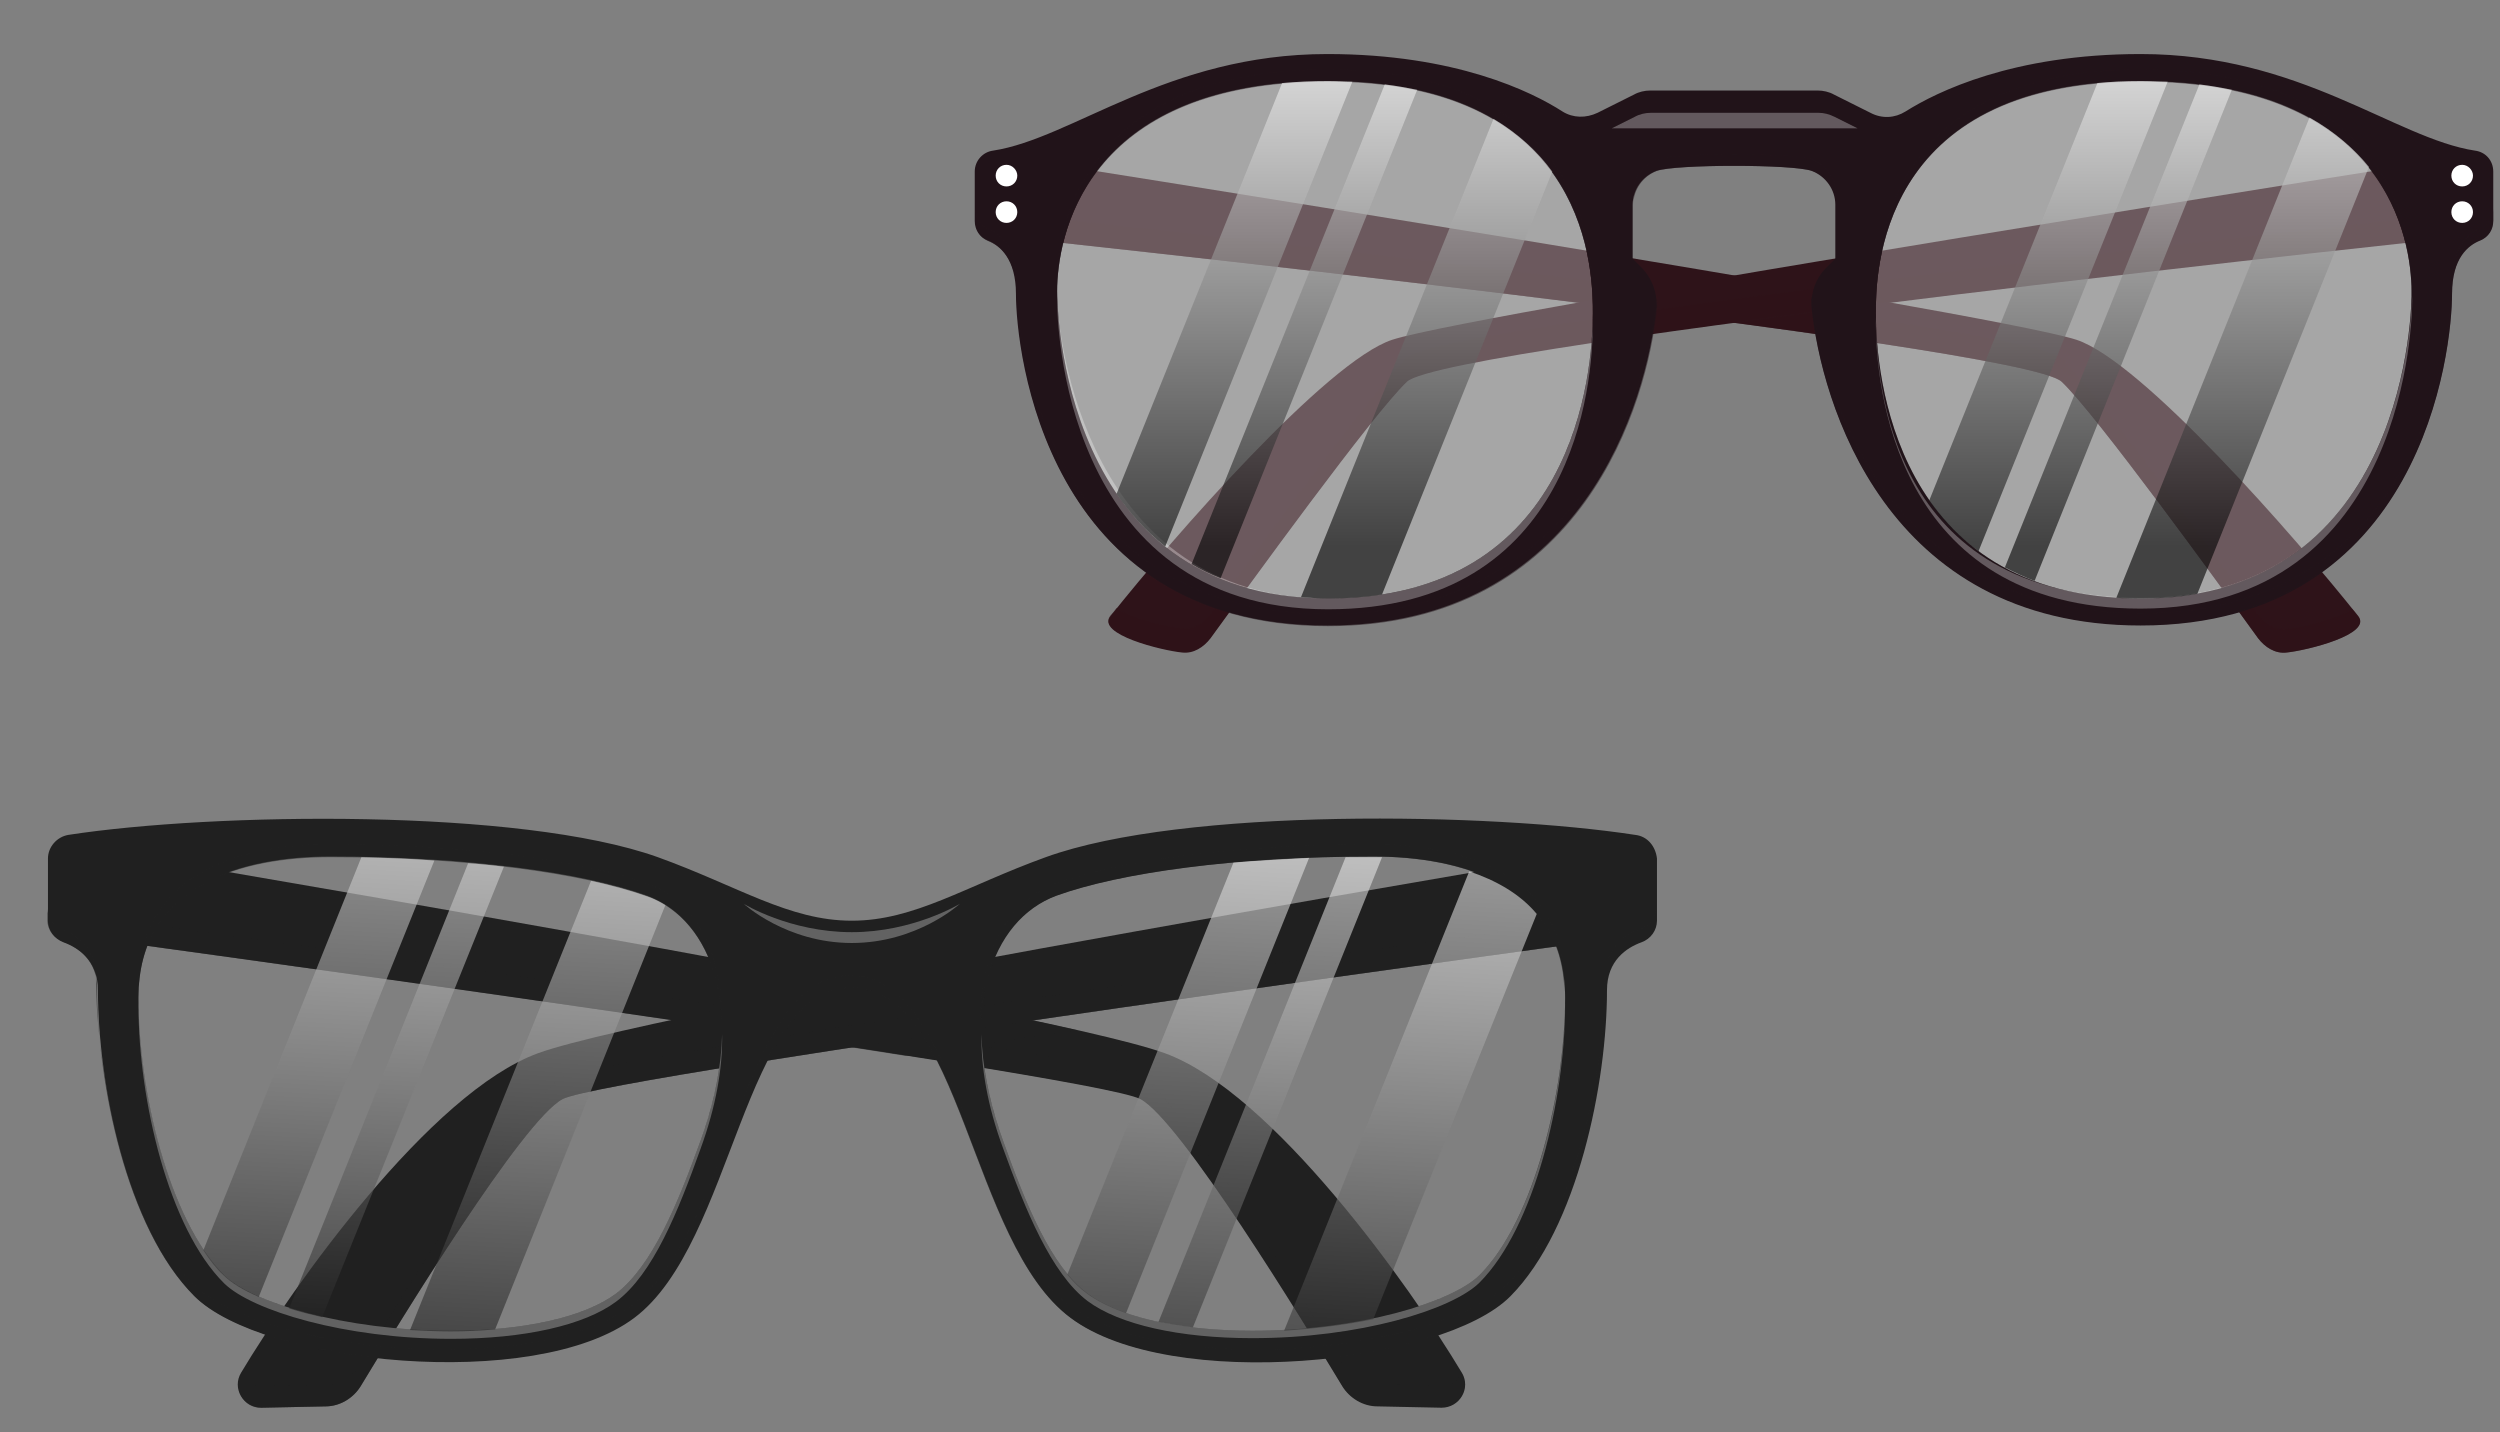 <svg xmlns="http://www.w3.org/2000/svg" xmlns:xlink="http://www.w3.org/1999/xlink" id="Layer_1" x="0px" y="0px" viewBox="0 0 370.1 212" style="enable-background:new 0 0 370.1 212;" xml:space="preserve"><rect x="0" y="0" width="370.1" height="212" fill="#808080" stroke="none"/><style type="text/css">	.st0{enable-background:new    ;}	.st1{fill:#2E1319;}	.st2{opacity:0.5;fill:#2E1319;enable-background:new    ;}	.st3{opacity:0.3;fill:#FFFFFF;enable-background:new    ;}	.st4{fill:#211319;}	.st5{opacity:0.5;}	.st6{opacity:0.3;}	.st7{fill:#FFFFFF;}	.st8{opacity:0.6;fill:url(#SVGID_1_);enable-background:new    ;}	.st9{fill:#202020;}	.st10{opacity:0.5;fill:#202020;enable-background:new    ;}	.st11{opacity:0.6;fill:url(#SVGID_00000144320544322607217960000016314150136064792996_);enable-background:new    ;}	.st12{opacity:0.6;fill:url(#SVGID_00000005975476316843535550000017312068316778044315_);enable-background:new    ;}	.st13{opacity:0.6;fill:url(#SVGID_00000168078022765472197300000006264365810455984283_);enable-background:new    ;}	.st14{opacity:0.6;fill:url(#SVGID_00000165225565200965826570000015963848463521835152_);enable-background:new    ;}	.st15{opacity:0.6;fill:url(#SVGID_00000094601343683061477170000011937117929628573867_);enable-background:new    ;}	.st16{opacity:0.6;fill:url(#SVGID_00000075133398294577135130000001020315656286886813_);enable-background:new    ;}</style><g class="st0">	<g id="Layer_2_00000114059509124728834100000005108202518217421492_">		<g id="Layer_1-2">			<g>				<g>					<path class="st1" d="M148.9,23.2c0,0,145.9,23,158.5,27.1c9.7,3.2,32.4,29.2,41.7,40.9c2.2,2.7-7.6,5.1-10.6,5.4      c-1.7,0.2-3.2-0.8-4.2-2.1c-5.5-7.6-24.1-33.3-29.1-38c-5.9-5.5-158.6-21.7-158.6-21.7L148.9,23.2L148.9,23.2z"></path>					<path class="st2" d="M348.2,90.1c-2.4,1.6-7.6,2.8-9.7,3c-1.7,0.2-3.2-0.8-4.2-2.1c-5.5-7.6-24.1-33.3-29.1-38      c-5.6-5.3-147.2-20.5-157.9-21.6l-0.7,3.4c0,0,152.7,16.2,158.6,21.7c5,4.7,23.6,30.3,29.1,38c1,1.3,2.5,2.3,4.2,2.1      c2.9-0.3,12.7-2.7,10.6-5.4C348.8,90.8,348.5,90.4,348.2,90.1z"></path>					<path class="st2" d="M263.3,48.6c4.2-0.6,8.6-1.1,12.9-1.7c-7.5-1.1-16-2.3-25-3.5c-4,0.7-7.9,1.4-11.6,2      C247.9,46.6,255.9,47.6,263.3,48.6L263.3,48.6z"></path>					<path class="st1" d="M364.6,23.2c0,0-145.9,23-158.5,27.1c-9.7,3.2-32.4,29.2-41.7,40.9c-2.2,2.7,7.6,5.1,10.6,5.4      c1.7,0.2,3.2-0.8,4.2-2.1c5.5-7.6,24.1-33.3,29.1-38c5.9-5.5,158.6-21.7,158.6-21.7L364.6,23.2L364.6,23.2z"></path>					<path class="st2" d="M208.3,52.9c-5,4.7-23.6,30.3-29.1,38c-1,1.3-2.5,2.3-4.2,2.1c-2-0.2-7.3-1.4-9.7-3      c-0.3,0.4-0.6,0.8-0.9,1.1c-2.2,2.7,7.6,5.1,10.6,5.4c1.7,0.2,3.2-0.8,4.2-2.1c5.5-7.6,24.1-33.3,29.1-38      c5.9-5.5,158.6-21.7,158.6-21.7l-0.7-3.4C355.5,32.5,213.9,47.7,208.3,52.9L208.3,52.9z"></path>					<path class="st3" d="M316.9,88.6c-36.6,0-39.2-33.5-39.2-42.2c0-5.4,0-34.4,39.2-34.4c36.4,0,40.1,23.4,40.1,31.1      C357.1,45,356.6,88.6,316.9,88.6z M196.6,88.6c36.6,0,39.2-33.5,39.2-42.2c0-5.4,0-34.4-39.2-34.4c-36.4,0-40.1,23.4-40.1,31.1      C156.5,45,156.9,88.6,196.6,88.6z"></path>					<path class="st4" d="M366.4,22.3C354.6,20.5,340.6,8,316.9,8c-18.9,0-30.2,5.6-34.8,8.5c-1.6,1-3.5,1.1-5.2,0.2l-5.4-2.7      c-0.7-0.4-1.6-0.6-2.4-0.6h-24.8c-0.8,0-1.7,0.2-2.4,0.6l-5.4,2.7c-1.7,0.8-3.6,0.8-5.2-0.2c-4.5-2.9-15.8-8.5-34.8-8.5      c-23.7,0-37.7,12.5-49.5,14.3c-1.5,0.2-2.7,1.5-2.7,3.1v7.3c0,1.3,0.7,2.4,1.9,2.9c1.8,0.7,4.2,2.7,4.2,7.9      c0,8.4,4.3,49.1,46.1,49.1c37.9,0,47.3-33.3,48.7-47c0.2-2.2-0.6-4.3-2.1-5.9l-1.4-1.4v-8c0-2.2,1.4-4.2,3.5-5      c2.8-1,20.2-1,23,0c2.1,0.8,3.5,2.8,3.5,5v8l-1.4,1.4c-1.5,1.5-2.3,3.7-2.1,5.9c1.4,13.7,10.8,47,48.7,47      c41.8,0,46.1-40.8,46.1-49.1c0-5.3,2.4-7.2,4.2-7.9c1.2-0.5,1.9-1.6,1.9-2.9v-7.3C369.1,23.8,368,22.5,366.4,22.3L366.4,22.3z       M196.6,88.6c-39.7,0-40.1-43.6-40.1-45.5c0-7.7,3.7-31.1,40.1-31.1c39.2,0,39.2,28.9,39.2,34.4      C235.8,55.1,233.2,88.6,196.6,88.6z M316.9,88.6c-36.6,0-39.2-33.5-39.2-42.2c0-5.4,0-34.4,39.2-34.4      c36.4,0,40.1,23.4,40.1,31.1C357.1,45,356.6,88.6,316.9,88.6z"></path>					<g class="st5">						<path class="st4" d="M316.9,10.3c-39.2,0-39.2,28.9-39.2,34.4c0,0.2,0,0.4,0,0.7c0.1-7.3,2-33.3,39.2-33.3       c35.1,0,39.8,21.8,40.1,30.2c0-0.4,0-0.7,0-0.9C357.1,33.7,353.3,10.3,316.9,10.3L316.9,10.3z"></path>						<path class="st4" d="M196.6,10.3c-36.4,0-40.1,23.4-40.1,31.1c0,0.1,0,0.4,0,0.9c0.3-8.4,5-30.2,40.1-30.2       c37.2,0,39.1,26,39.2,33.3c0-0.2,0-0.5,0-0.7C235.8,39.2,235.8,10.3,196.6,10.3L196.6,10.3z"></path>						<path class="st4" d="M196.6,90.9c-41.8,0-46.1-40.8-46.1-49.1c0-5.3-2.4-7.2-4.2-7.9c-1.2-0.5-1.9-1.6-1.9-2.9v-5.5l0,0v7.3       c0,1.3,0.7,2.4,1.9,2.9c1.8,0.7,4.2,2.7,4.2,7.9c0,8.4,4.3,49.1,46.1,49.1c37.9,0,47.3-33.3,48.7-47c0.1-0.5,0-1.1,0-1.6       C243.8,57.8,234.4,90.9,196.6,90.9z"></path>						<path class="st4" d="M271.8,30.3v-1.7c0-2.2-1.4-4.2-3.5-5c-2.8-1-20.2-1-23,0c-2.1,0.8-3.5,2.8-3.5,5v1.7       c0-2.2,1.4-4.2,3.5-5c2.8-1,20.2-1,23,0C270.4,26,271.8,28,271.8,30.3z"></path>						<path class="st4" d="M367.2,33.8c-1.8,0.7-4.2,2.7-4.2,7.9c0,8.4-4.3,49.1-46.1,49.1c-37.7,0-47.2-33.1-48.7-46.9       c-0.1,0.5-0.1,1.1,0,1.6c1.4,13.7,10.8,47,48.7,47c41.8,0,46.1-40.8,46.1-49.1c0-5.3,2.4-7.2,4.2-7.9c1.2-0.5,1.9-1.6,1.9-2.9       v-1.7C369.1,32.2,368.4,33.3,367.2,33.8L367.2,33.8z"></path>					</g>					<g class="st6">						<path class="st7" d="M357.1,44.6c0-0.2,0-0.5,0-0.8c-0.2,6-2.7,44.7-40.1,44.7S277.8,56.5,277.7,47c0,0.4,0,0.7,0,0.9       c0,8.7,2.6,42.2,39.2,42.2C356.6,90.1,357.1,46.5,357.1,44.6L357.1,44.6z"></path>						<path class="st7" d="M235.8,47c-0.1,9.5-3.4,41.6-39.2,41.6s-40-38.7-40.1-44.7c0,0.3,0,0.5,0,0.8c0,1.9,0.5,45.5,40.1,45.5       c36.6,0,39.2-33.5,39.2-42.2C235.8,47.6,235.8,47.3,235.8,47L235.8,47z"></path>					</g>					<path class="st3" d="M269.2,16.7h-24.8c-0.8,0-1.7,0.2-2.4,0.6l-3.4,1.7h36.4l-3.4-1.7C270.8,16.9,270,16.7,269.2,16.7z"></path>											<linearGradient id="SVGID_1_" gradientUnits="userSpaceOnUse" x1="258.016" y1="169.448" x2="258.016" y2="97.152" gradientTransform="matrix(1 0 0 -1 0 178)">						<stop offset="0" style="stop-color:#FFFFFF"></stop>						<stop offset="1" style="stop-color:#000000"></stop>					</linearGradient>					<path class="st8" d="M350.7,24.7l-25.4,63.2c-2.6,0.5-5.3,0.7-8.3,0.7c-1.3,0-2.5,0-3.7-0.1l28.6-71.1      C345.6,19.5,348.5,22,350.7,24.7L350.7,24.7z M330.4,13.3c-1.5-0.3-3.1-0.6-4.8-0.8l-28.8,71.5c1.4,0.7,2.8,1.4,4.4,2      L330.4,13.3L330.4,13.3z M316.9,12c-2.3,0-4.4,0.1-6.4,0.3l-24.9,61.8c1.9,2.8,4.3,5.3,7.3,7.5l28-69.5      C319.6,12.1,318.3,12,316.9,12z M209.8,13.3c-1.5-0.3-3.1-0.6-4.8-0.8l-28.6,71c1.3,0.8,2.8,1.5,4.3,2.1L209.8,13.3L209.8,13.3      z M196.6,12c-2.4,0-4.6,0.1-6.8,0.3l-24.5,60.8c1.9,2.8,4.3,5.5,7.2,7.8l27.7-68.8C199.1,12.1,197.9,12,196.6,12L196.6,12z       M221.1,17.6l-28.5,70.8c1.3,0.1,2.7,0.2,4.1,0.2c2.8,0,5.5-0.2,7.9-0.6l25.2-62.6C227.7,22.5,224.8,19.8,221.1,17.6z"></path>					<g>						<path class="st7" d="M150.6,26c0,0.9-0.7,1.6-1.6,1.6s-1.6-0.7-1.6-1.6c0-0.9,0.7-1.6,1.6-1.6S150.6,25.2,150.6,26z M149,29.8       c-0.9,0-1.6,0.7-1.6,1.6c0,0.9,0.7,1.6,1.6,1.6s1.6-0.7,1.6-1.6C150.6,30.5,149.9,29.8,149,29.8z"></path>						<path class="st7" d="M366.1,26c0,0.9-0.7,1.6-1.6,1.6c-0.9,0-1.6-0.7-1.6-1.6c0-0.9,0.7-1.6,1.6-1.6       C365.4,24.4,366.1,25.2,366.1,26z M364.5,29.8c-0.9,0-1.6,0.7-1.6,1.6c0,0.9,0.7,1.6,1.6,1.6c0.9,0,1.6-0.7,1.6-1.6       C366.1,30.5,365.4,29.8,364.5,29.8z"></path>					</g>				</g>				<g>					<path class="st9" d="M9.7,125c0,0,143.6,24,162.7,30.9c16,5.8,36.4,34.6,44,47.3c1.4,2.3-0.3,5.2-3,5.2l-9.5-0.2      c-2.1,0-4.1-1.2-5.2-3c-5.8-9.6-24-39.4-29.9-42.5C161.7,159,8.5,138.2,8.5,138.2L9.7,125L9.7,125z"></path>					<path class="st10" d="M213.4,205.1l-9.5-0.2c-2.1,0-4.1-1.2-5.2-3c-5.8-9.6-24-39.4-29.9-42.5C161.9,155.9,15.8,136,8.8,135      l-0.3,3.2c0,0,153.3,20.8,160.3,24.4c5.9,3.1,24.2,32.9,29.9,42.5c1.1,1.8,3.1,3,5.2,3l9.5,0.2c2.6,0,4.3-2.7,3-5      C215.9,204.4,214.8,205.2,213.4,205.1L213.4,205.1z"></path>					<path class="st10" d="M134,156.3c8.1-1.2,16.7-2.5,25.4-3.8c-7.1-1.6-16.4-3.5-26.8-5.6c-9.5,1.8-18.4,3.6-26.1,5.1      C116.3,153.5,125.6,155,134,156.3L134,156.3z"></path>					<path class="st9" d="M242.4,125c0,0-143.6,24-162.7,30.9c-16,5.8-36.4,34.6-44,47.3c-1.4,2.3,0.3,5.2,3,5.2l9.5-0.2      c2.1,0,4.1-1.2,5.2-3c5.8-9.6,24-39.4,29.9-42.5c7.1-3.6,160.3-24.4,160.3-24.4L242.4,125L242.4,125z"></path>					<path class="st10" d="M83.3,159.5c-5.9,3.1-24.2,32.9-29.9,42.5c-1.1,1.8-3.1,3-5.2,3l-9.5,0.2c-1.4,0-2.5-0.7-3-1.8      c-1.2,2.3,0.4,5.1,3,5l9.5-0.2c2.1,0,4.1-1.2,5.2-3c5.8-9.6,24-39.4,29.9-42.5c7.1-3.6,160.3-24.4,160.3-24.4l-0.3-3.2      C236.3,136,90.2,155.9,83.3,159.5L83.3,159.5z"></path>					<path class="st9" d="M242.1,123.6c-21.4-3.3-66.9-4.1-87.3,3.3c-11.9,4.3-19.4,9.4-28.7,9.4s-16.8-5.1-28.7-9.4      c-20.4-7.3-65.9-6.6-87.3-3.3c-1.7,0.3-3,1.8-3,3.5v9.2c0,1.5,1,2.7,2.3,3.2c2.2,0.8,5.1,2.7,5.1,7.1      c0,13.6,4.2,35.2,14.3,45.3c10,10,50.3,14.3,65.1,3.2c14.8-11.1,16.1-48.8,32.3-48.8s17.4,37.7,32.3,48.8      c14.8,11.1,55.1,6.9,65.1-3.2c10-10.1,14.3-31.7,14.3-45.3c0-4.4,2.9-6.3,5.1-7.1c1.4-0.5,2.3-1.8,2.3-3.2v-9.2      C245.1,125.3,243.9,123.8,242.1,123.6L242.1,123.6z M103.7,168.9c-3.3,9.1-7.1,18.5-12.5,22.6c-4.7,3.5-13.6,5.5-24.4,5.5l0,0      c-15.9,0-29.5-4.2-33.6-8.2c-8.2-8.2-12.7-27.3-12.7-41.1c0-16.7,15.3-20.9,28.4-20.9c20.4,0,37.5,2.4,46.9,5.8      C105.5,136.2,110.6,149.9,103.7,168.9L103.7,168.9z M219,188.8c-4.1,4-17.8,8.2-33.6,8.2l0,0c-10.8,0-19.7-2-24.4-5.5      c-5.5-4.1-9.2-13.4-12.5-22.6c-6.9-19.1-1.8-32.7,7.9-36.3c9.4-3.4,26.5-5.8,46.9-5.8c13.1,0,28.4,4.2,28.4,20.9      C231.7,161.5,227.2,180.6,219,188.8L219,188.8z"></path>					<g class="st5">						<path class="st9" d="M203.2,125c-20.4,0-37.5,2.4-46.9,5.8c-6.8,2.5-11.4,9.9-11.1,20.7c0.3-9.8,4.7-16.5,11.1-18.9       c9.4-3.4,26.5-5.8,46.9-5.8c12.9,0,28,4.1,28.4,20.1c0-0.4,0-0.7,0-1.1C231.7,129.2,216.4,125,203.2,125z"></path>						<path class="st9" d="M95.8,130.8c-9.4-3.4-26.5-5.8-46.9-5.8c-13.1,0-28.4,4.2-28.4,20.9c0,0.4,0,0.7,0,1.1       c0.4-16.1,15.5-20.1,28.4-20.1c20.4,0,37.5,2.4,46.9,5.8c6.4,2.3,10.8,9.1,11.1,18.9C107.1,140.7,102.6,133.3,95.8,130.8z"></path>						<path class="st9" d="M242.7,137.6c-2.2,0.8-5.1,2.7-5.1,7.1c0,13.6-4.2,35.2-14.3,45.3s-50.3,14.3-65.1,3.2       c-14.8-11.1-16.1-48.8-32.3-48.8s-17.4,37.7-32.3,48.8c-14.8,11.1-55.1,6.9-65.1-3.2c-10-10.1-14.3-31.7-14.3-45.3       c0-4.4-2.9-6.3-5.1-7.1C8,137.1,7,135.9,7,134.4v1.8c0,1.5,1,2.7,2.3,3.2c2.2,0.8,5.1,2.7,5.1,7.1c0,13.6,4.2,35.2,14.3,45.3       c10,10,50.3,14.3,65.1,3.2c14.8-11.1,16.1-48.8,32.3-48.8s17.4,37.7,32.3,48.8c14.8,11.1,55.1,6.9,65.1-3.2       c10-10.1,14.3-31.7,14.3-45.3c0-4.4,2.9-6.3,5.1-7.1c1.4-0.5,2.3-1.8,2.3-3.2v-1.8C245.1,135.9,244.1,137.1,242.7,137.6       L242.7,137.6z"></path>					</g>					<g class="st6">						<path class="st7" d="M231.7,148.4c-0.1,13.7-4.6,32.3-12.7,40.4c-4.1,4-17.8,8.2-33.6,8.2l0,0c-10.8,0-19.7-2-24.4-5.5       c-5.5-4.1-9.2-13.4-12.5-22.6c-2.1-5.8-3.1-11.1-3.2-15.8c-0.1,4.9,0.9,10.7,3.2,16.9c3.3,9.1,7.1,18.5,12.5,22.6       c4.7,3.5,13.6,5.5,24.4,5.5l0,0c15.9,0,29.5-4.2,33.6-8.2c8.2-8.2,12.7-27.3,12.7-41.1C231.7,148.7,231.7,148.6,231.7,148.4       L231.7,148.4z"></path>						<path class="st7" d="M106.9,153.1c-0.1,4.7-1.1,10-3.2,15.8c-3.3,9.1-7.1,18.5-12.5,22.6c-4.7,3.5-13.6,5.5-24.4,5.5l0,0       c-15.9,0-29.5-4.2-33.6-8.2c-8.1-8.1-12.5-26.7-12.7-40.4c0,0.2,0,0.3,0,0.5c0,13.8,4.4,32.9,12.7,41.1       c4.1,4,17.8,8.2,33.6,8.2l0,0c10.8,0,19.7-2,24.4-5.5c5.5-4.1,9.2-13.4,12.5-22.6C106,163.8,107,158.1,106.9,153.1       L106.9,153.1z"></path>					</g>					<g>													<linearGradient id="SVGID_00000024680014372744484590000015401414078636065434_" gradientUnits="userSpaceOnUse" x1="211.605" y1="59.657" x2="205.768" y2="-41.025" gradientTransform="matrix(1 0 0 -1 0 178)">							<stop offset="0" style="stop-color:#FFFFFF"></stop>							<stop offset="1" style="stop-color:#000000"></stop>						</linearGradient>													<path style="opacity:0.6;fill:url(#SVGID_00000024680014372744484590000015401414078636065434_);enable-background:new    ;" d="       M227.5,135.3c-2.5-3-6.1-5-10-6.3l-27.4,68c4.8-0.3,9.3-0.9,13.2-1.7L227.5,135.3z"></path>													<linearGradient id="SVGID_00000145053883862092118390000003878923218511809945_" gradientUnits="userSpaceOnUse" x1="190.558" y1="60.885" x2="184.721" y2="-39.797" gradientTransform="matrix(1 0 0 -1 0 178)">							<stop offset="0" style="stop-color:#FFFFFF"></stop>							<stop offset="1" style="stop-color:#000000"></stop>						</linearGradient>													<path style="opacity:0.6;fill:url(#SVGID_00000145053883862092118390000003878923218511809945_);enable-background:new    ;" d="       M204.6,126.9c-0.4,0-0.9,0-1.3,0c-1.4,0-2.8,0-4.1,0l-27.7,68.8c1.6,0.3,3.3,0.6,5.1,0.8L204.6,126.9L204.6,126.9z"></path>													<linearGradient id="SVGID_00000060737763333459462630000009488828710543472009_" gradientUnits="userSpaceOnUse" x1="178.368" y1="61.59" x2="172.532" y2="-39.092" gradientTransform="matrix(1 0 0 -1 0 178)">							<stop offset="0" style="stop-color:#FFFFFF"></stop>							<stop offset="1" style="stop-color:#000000"></stop>						</linearGradient>													<path style="opacity:0.6;fill:url(#SVGID_00000060737763333459462630000009488828710543472009_);enable-background:new    ;" d="       M182.6,127.7l-24.6,61c0.9,1.1,1.8,2,2.9,2.8c1.5,1.1,3.5,2.1,5.8,2.9l27.1-67.4C189.9,127.2,186.2,127.4,182.6,127.7       L182.6,127.7z"></path>													<linearGradient id="SVGID_00000092428430766088097330000011004993887274218382_" gradientUnits="userSpaceOnUse" x1="61.647" y1="68.351" x2="55.81" y2="-32.331" gradientTransform="matrix(1 0 0 -1 0 178)">							<stop offset="0" style="stop-color:#FFFFFF"></stop>							<stop offset="1" style="stop-color:#000000"></stop>						</linearGradient>													<path style="opacity:0.6;fill:url(#SVGID_00000092428430766088097330000011004993887274218382_);enable-background:new    ;" d="       M74.6,128.3c-1.7-0.2-3.5-0.4-5.3-0.5l-26.5,65.9c1.5,0.5,3.2,0.9,4.9,1.3C47.7,195,74.6,128.3,74.6,128.3z"></path>													<linearGradient id="SVGID_00000011015486452127259010000013256569559985577869_" gradientUnits="userSpaceOnUse" x1="49.914" y1="69.032" x2="44.078" y2="-31.649" gradientTransform="matrix(1 0 0 -1 0 178)">							<stop offset="0" style="stop-color:#FFFFFF"></stop>							<stop offset="1" style="stop-color:#000000"></stop>						</linearGradient>													<path style="opacity:0.6;fill:url(#SVGID_00000011015486452127259010000013256569559985577869_);enable-background:new    ;" d="       M53.5,126.9l-23.4,58.2c0.9,1.4,1.9,2.7,3,3.7c1.1,1.1,2.9,2.2,5.2,3.2l26-64.6C60.8,127.1,57.2,127,53.5,126.9z"></path>													<linearGradient id="SVGID_00000073705566013865427960000003851985779830284675_" gradientUnits="userSpaceOnUse" x1="82.793" y1="67.123" x2="76.956" y2="-33.559" gradientTransform="matrix(1 0 0 -1 0 178)">							<stop offset="0" style="stop-color:#FFFFFF"></stop>							<stop offset="1" style="stop-color:#000000"></stop>						</linearGradient>													<path style="opacity:0.6;fill:url(#SVGID_00000073705566013865427960000003851985779830284675_);enable-background:new    ;" d="       M95.8,132.7c-2.3-0.8-5.1-1.6-8.3-2.3l-26.8,66.5c1.9,0.1,4,0.2,6,0.2l0,0c2.3,0,4.5-0.1,6.6-0.3L98.5,134       C97.7,133.5,96.7,133,95.8,132.7L95.8,132.7z"></path>					</g>					<path class="st3" d="M126.1,138c-9.2,0-16-4.2-16-4.2s6.3,5.8,16,5.8s16-5.8,16-5.8S135.2,138,126.1,138z"></path>				</g>			</g>		</g>	</g></g></svg>